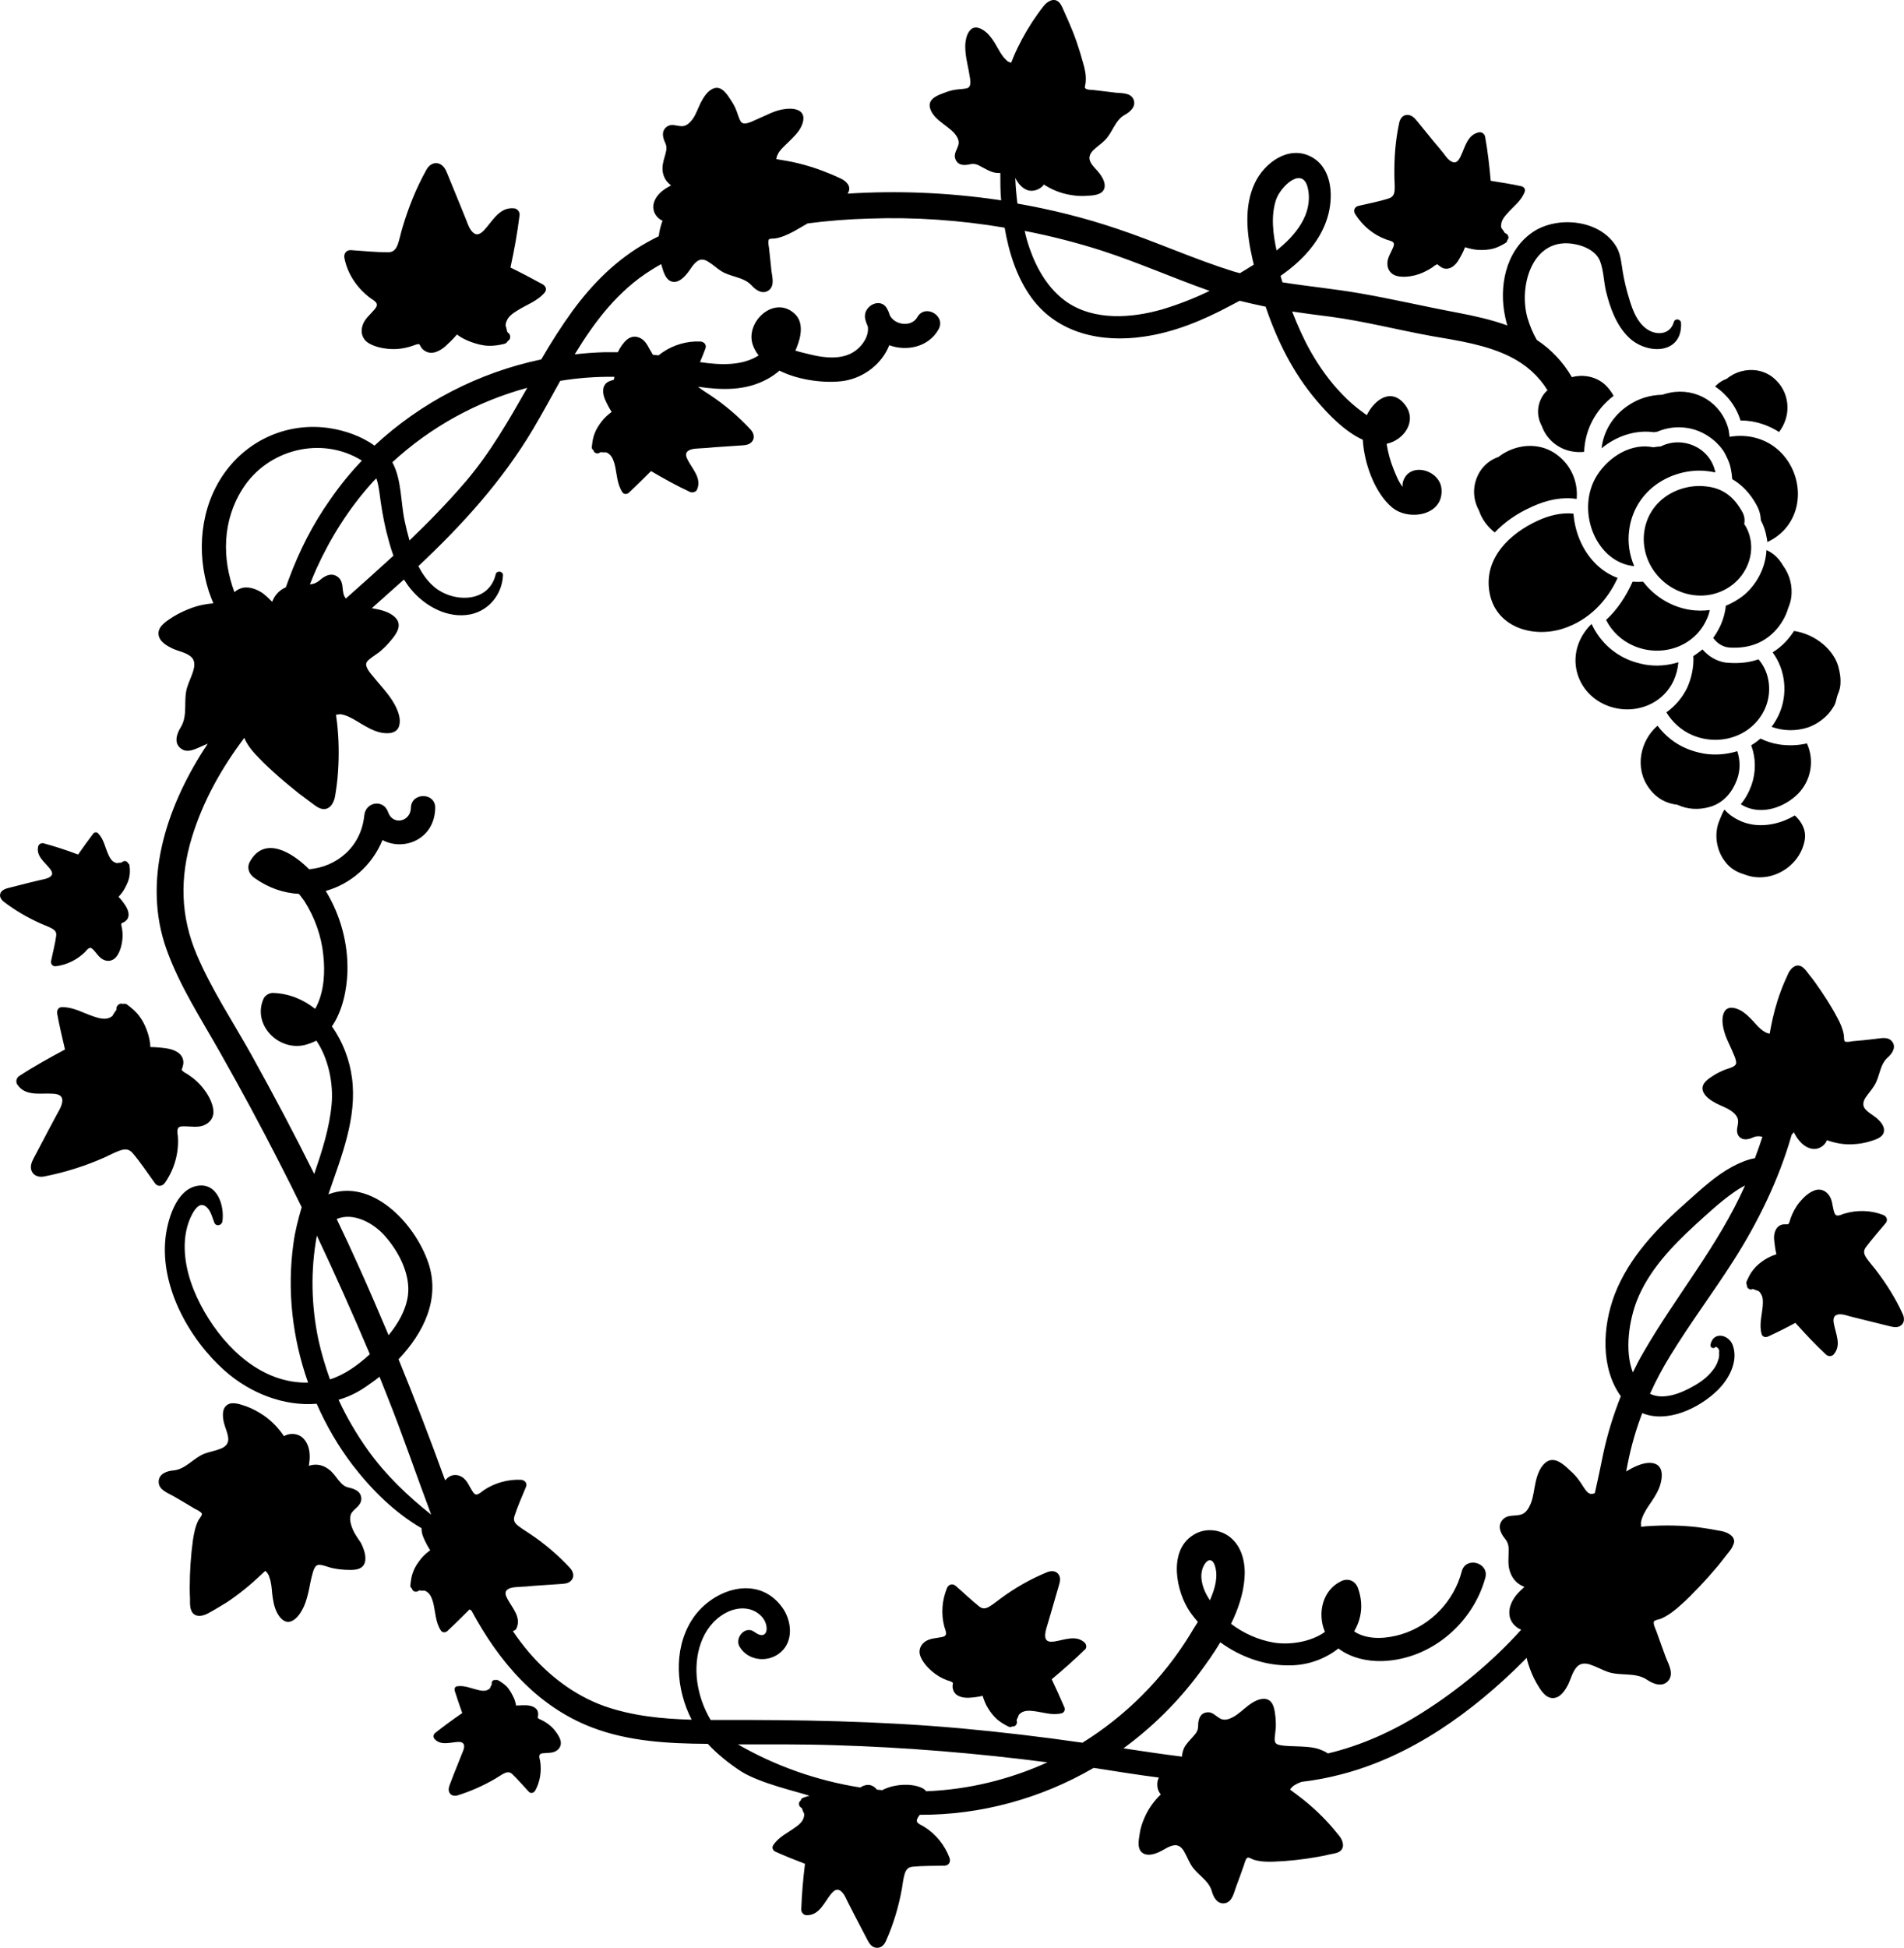<?xml version="1.0" encoding="UTF-8"?>
<!DOCTYPE svg PUBLIC "-//W3C//DTD SVG 1.0//EN" "http://www.w3.org/TR/2001/REC-SVG-20010904/DTD/svg10.dtd">
<!-- Creator: CorelDRAW -->
<svg xmlns="http://www.w3.org/2000/svg" xml:space="preserve" width="1.63in" height="1.667in" version="1.0" shape-rendering="geometricPrecision" text-rendering="geometricPrecision" image-rendering="optimizeQuality" fill-rule="evenodd" clip-rule="evenodd"
viewBox="0 0 1629.91 1667"
 xmlns:xlink="http://www.w3.org/1999/xlink"
 xmlns:xodm="http://www.corel.com/coreldraw/odm/2003">
 <g id="Layer_x0020_1">
  <path fill="black" fill-rule="nonzero" d="M1474.17 1310.46c-6.87,-1.37 -13.98,-2.52 -20.85,-3.44 -13.98,-1.61 -27.96,-1.83 -41.94,-0.92 -1.61,0 -3.44,0.23 -5.04,0.46 -0.23,0 -1.15,0 -1.61,0 0.23,-0.92 0,-2.52 0,-3.44 0.23,-1.14 0.46,-2.52 0.92,-3.67 1.83,-5.27 5.04,-9.85 8.25,-14.44 3.21,-4.81 6.41,-10.08 7.79,-15.81 1.61,-6.19 1.83,-14.67 -5.73,-16.73 -5.5,-1.6 -12.6,0.92 -17.65,3.44 -2.06,0.92 -4.13,2.3 -6.19,3.44 0.46,-2.29 0.92,-4.59 1.38,-7.11 2.98,-14.89 7.1,-29.1 12.37,-42.85 21.08,8.71 48.13,-3.67 64.4,-19.48 9.62,-9.39 17.87,-24.29 13.29,-38.04 -2.98,-9.62 -16.73,-13.06 -19.25,-1.15 -0.69,2.75 2.98,4.13 4.58,1.83 2.29,1.15 3.21,2.75 2.75,5.04 0.23,2.29 0,4.58 -0.92,6.87 -0.92,3.21 -2.75,6.19 -4.81,8.7 -4.35,5.5 -9.85,9.63 -16.04,13.06 -10.31,5.96 -25.67,12.37 -37.35,6.65 5.04,-11.23 10.77,-22 17.42,-32.77 16.96,-27.73 36.44,-53.62 53.85,-80.89 20.85,-32.54 39.19,-69.9 49.96,-107.94 0.46,-0.46 0.69,-0.69 0.92,-1.15 0.23,-0.46 0.69,-0.69 0.92,-1.15 1.38,2.52 2.75,5.04 4.58,7.1 2.75,3.44 6.65,6.42 11.23,7.11 5.27,0.92 10.77,-2.52 12.6,-7.33 7.11,2.52 14.67,3.9 22.23,3.44 4.81,-0.23 9.39,-0.92 13.98,-2.29 4.36,-1.37 11,-2.98 12.38,-7.79 1.37,-5.04 -2.75,-9.39 -6.19,-12.37 -3.21,-2.75 -7.56,-4.81 -10.08,-8.25 -2.06,-2.98 -1.15,-6.19 0.69,-9.17 2.29,-3.44 5.27,-6.65 7.33,-10.08 5.04,-7.56 4.59,-18.11 11.69,-24.29 3.9,-3.44 7.56,-8.94 3.67,-13.75 -3.67,-4.58 -10.31,-2.52 -15.12,-2.06 -6.19,0.69 -12.15,1.38 -18.33,1.83 -1.83,0.23 -5.27,1.15 -6.88,0.23 -0.46,-0.23 -0.46,-0.23 -0.46,-0.92 -0.46,-1.38 -0.23,-3.21 -0.46,-4.58 -0.91,-5.27 -2.98,-10.08 -5.5,-14.67 -2.75,-5.27 -5.73,-10.31 -8.93,-15.35 -3.21,-5.04 -6.65,-10.08 -10.09,-14.9 -1.6,-2.29 -3.44,-4.58 -5.27,-6.87 -1.61,-2.06 -3.44,-4.81 -5.73,-6.42 -5.04,-3.44 -9.63,0.69 -11.92,5.27 -2.29,5.04 -4.59,10.08 -6.42,15.13 -3.9,10.31 -6.65,20.85 -8.71,31.63 -0.23,1.37 -0.46,2.52 -0.69,3.89 0,0.23 -0.23,0.92 -0.23,1.15 -0.69,-0.23 -2.06,-0.46 -2.52,-0.69 -0.92,-0.46 -1.83,-0.92 -2.52,-1.38 -3.67,-2.29 -6.42,-5.72 -9.4,-8.94 -3.21,-3.44 -6.42,-6.65 -10.54,-8.94 -4.35,-2.29 -10.77,-4.13 -13.75,1.15 -2.29,3.89 -1.83,9.85 -0.92,13.98 0.92,4.36 2.52,8.48 4.35,12.38 1.83,3.89 3.67,8.02 5.27,11.92 0.69,1.6 1.15,3.44 1.37,5.04 0,2.29 -1.6,3.2 -3.44,4.12 -2.52,1.15 -5.04,1.61 -7.56,2.75 -2.75,1.15 -5.5,2.52 -8.02,4.13 -4.35,2.75 -11.23,6.87 -9.62,13.06 1.37,5.04 7.1,8.7 11.46,11 4.35,2.29 8.94,3.67 13.06,6.65 2.75,1.83 5.5,4.81 5.73,8.25 0.23,4.58 -2.52,8.7 0.46,13.06 3.44,4.35 8.48,2.98 12.6,1.15 2.52,-1.15 5.04,-1.15 7.79,-0.46 -2.06,6.19 -4.12,12.37 -6.42,18.33 -6.87,1.15 -13.98,4.35 -19.48,7.33 -14.44,7.79 -26.58,19.25 -38.73,30.02 -25.21,22.23 -49.5,47.21 -61.87,79.29 -10.31,27.04 -12.37,62.56 5.27,87.09 -6.42,16.04 -11.46,32.31 -15.13,49.5 -2.3,11.23 -4.59,22.46 -7.11,33.46 -0.46,0.23 -1.15,0.46 -1.61,0.46 -2.98,0.69 -4.35,-0.92 -6.19,-2.98 -2.06,-2.75 -3.67,-5.73 -5.73,-8.48 -2.29,-3.21 -4.81,-5.96 -7.8,-8.48 -4.81,-4.58 -12.14,-11.69 -19.25,-7.8 -5.96,3.44 -8.7,11.46 -10.08,17.65 -1.37,5.96 -1.83,12.37 -4.13,18.33 -1.61,3.89 -4.13,8.48 -8.48,9.62 -5.5,1.61 -11.69,-0.46 -16.04,4.81 -4.35,5.5 -1.15,11.46 2.52,16.04 2.75,3.21 3.21,6.88 2.98,11.23 0,5.04 -0.69,10.08 0.69,15.13 1.61,6.19 5.27,11.23 11.23,13.98 0.46,0.23 1.15,0.46 1.6,0.69 -2.75,2.52 -5.27,4.81 -7.56,7.79 -3.44,4.59 -5.96,10.31 -5.27,16.04 0.46,5.73 4.81,10.77 10.08,12.83 -24.75,27.5 -54.08,51.57 -84.11,70.59 -25.21,16.04 -52.48,28.42 -81.35,35.29 -2.98,-2.06 -6.65,-3.44 -9.85,-4.35 -4.58,-1.15 -9.39,-1.37 -13.98,-1.61 -4.58,-0.23 -9.39,-0.23 -13.98,-0.69 -1.83,-0.23 -3.9,-0.46 -5.5,-1.15 -2.29,-1.15 -2.29,-2.98 -2.29,-5.27 0.23,-2.75 0.69,-5.5 0.92,-8.48 0.23,-3.21 0,-6.42 -0.23,-9.63 -0.69,-5.5 -1.37,-13.98 -8.02,-15.35 -5.5,-1.15 -11.69,2.75 -15.81,5.96 -4.13,3.21 -7.79,6.87 -12.37,9.4 -2.98,1.61 -7.11,3.21 -10.54,1.61 -4.35,-2.06 -7.11,-6.65 -12.61,-5.5 -5.73,1.15 -6.87,6.65 -6.87,11.69 0,3.67 -1.61,5.96 -4.12,8.7 -2.75,3.21 -5.96,6.19 -7.8,9.85 -1.15,2.52 -1.83,5.04 -1.83,7.56 -16.73,-2.06 -33.46,-4.58 -50.19,-7.1 24.75,-18.11 46.29,-39.42 64.63,-63.94 6.19,-8.25 12.6,-17.19 18.33,-26.81 17.65,12.83 38.96,20.4 60.73,19.71 14.44,-0.23 29.11,-5.5 40.33,-14.44 10.54,8.02 24.75,11.23 37.81,10.77 41.25,-1.38 77.23,-32.09 88,-71.27 3.44,-13.06 -16.73,-18.57 -20.17,-5.5 -6.65,25.44 -26.35,46.06 -51.56,53.85 -12.15,3.67 -27.04,5.04 -38.5,-1.15 -0.69,-0.46 -1.37,-0.92 -2.06,-1.37 6.19,-10.54 8.25,-23.15 3.21,-37.13 -2.29,-6.19 -8.48,-8.7 -14.44,-5.73 -15.81,7.56 -20.4,27.27 -13.98,42.85 0,0.23 0.23,0.23 0.23,0.46 -11.92,8.71 -30.48,11.46 -44,9.17 -13.29,-2.29 -25.89,-8.02 -36.44,-16.04 5.96,-12.15 10.31,-24.98 11.46,-37.81 1.15,-12.15 -1.15,-25.89 -10.31,-34.61 -8.94,-8.7 -23.37,-10.31 -33.69,-3.43 -21.54,13.52 -14.44,48.58 -2.52,65.77 2.06,2.98 4.36,5.73 6.65,8.48 -2.52,3.9 -4.81,7.57 -6.65,10.77 -23.37,38.04 -55.23,69.67 -92.13,92.59 -34.83,-5.04 -69.9,-9.17 -104.96,-12.37 -69.21,-6.19 -138.42,-7.33 -207.63,-7.1 -1.83,0 -3.89,0 -5.73,0 -5.96,-10.09 -9.85,-21.09 -11.46,-32.77 -2.98,-21.78 3.44,-46.98 23.6,-58.44 10.08,-5.73 22.92,-6.41 31.4,2.52 7.33,7.56 5.73,22.23 -6.19,13.29 -7.79,-5.73 -16.96,5.27 -12.6,12.6 7.33,12.61 25.21,14.21 35.75,4.36 10.77,-9.85 8.71,-27.04 0.69,-38.04 -21.54,-29.56 -61.87,-14.67 -77.91,11.92 -15.36,25.21 -12.83,58.44 0.46,84.33 -25.44,-0.69 -50.87,-3.21 -74.94,-11.69 -25.44,-9.17 -47.21,-25.89 -64.63,-46.29 -4.81,-5.73 -9.39,-11.69 -13.52,-17.88 1.38,-0.23 2.75,-1.15 3.21,-2.52 4.13,-9.39 -3.67,-17.19 -7.79,-24.98 -1.61,-2.98 -2.98,-6.41 0.69,-8.48 2.75,-1.6 6.65,-1.6 9.86,-1.83 4.12,-0.23 8.02,-0.46 12.14,-0.92 8.02,-0.46 15.81,-1.15 23.83,-1.61 3.21,-0.23 6.42,-0.69 8.48,-3.44 2.52,-3.21 1.15,-7.33 -1.37,-10.08 -10.09,-11 -22,-21.09 -34.38,-29.33 -3.44,-2.29 -6.87,-4.35 -10.08,-6.87 -2.98,-2.29 -4.35,-4.58 -3.21,-8.25 2.75,-8.48 6.42,-16.73 9.85,-24.98 1.37,-3.21 -0.92,-5.96 -4.35,-6.19 -11.23,-0.46 -22.69,2.75 -32.08,9.17 -1.61,1.15 -3.67,3.21 -5.73,3.44 -1.83,0.23 -2.98,-1.83 -3.89,-3.21 -2.52,-3.89 -3.9,-8.02 -7.56,-11 -4.13,-3.21 -9.4,-3.44 -13.52,0 -0.69,0.69 -1.38,1.38 -2.06,2.06 -12.61,-34.83 -25.9,-69.44 -39.87,-103.59 21.54,-22.69 35.98,-51.79 25.44,-82.73 -11.92,-34.6 -48.81,-72.42 -85.48,-58.44 11,-32.31 24.75,-65.31 20.17,-99.69 -2.06,-15.58 -8.02,-31.17 -17.19,-44 9.17,-13.29 12.83,-31.63 13.29,-46.75 0.69,-24.29 -5.96,-48.58 -18.56,-69.21 21.31,-5.96 39.64,-21.77 48.58,-43.54 18.33,9.85 44.69,-0.69 45.15,-27.5 0.23,-13.52 -20.63,-13.52 -20.85,0 -0.23,11.69 -15.35,15.36 -19.48,3.67 -3.9,-11.46 -19.25,-8.94 -20.4,2.75 -2.75,27.27 -23.83,44 -47.21,46.07 -14.21,-14.21 -38.04,-29.11 -50.65,-6.65 -2.98,5.27 -0.92,10.77 3.67,13.98 12.15,8.71 25.21,13.06 38.27,13.75 2.52,3.21 4.35,5.73 4.81,6.42 8.71,13.75 14.44,29.79 16.04,46.06 1.61,14.67 0.69,31.17 -6.19,44.46 -0.23,0.46 -0.46,0.91 -0.92,1.37 -9.85,-7.79 -22,-13.06 -35.75,-13.52 -2.98,-0.23 -6.87,1.83 -8.25,4.81 -9.85,21.77 11.92,44.69 34.61,39.87 3.9,-0.92 7.33,-2.29 10.54,-3.89 10.54,15.58 14.67,37.13 13.06,54.54 -1.83,20.39 -8.25,40.1 -14.89,59.58 -16.96,-34.15 -34.83,-67.83 -53.4,-101.29 -15.81,-28.42 -34.15,-55.92 -46.98,-85.94 -14.21,-33.23 -14.89,-66.23 -4.35,-100.83 9.63,-31.39 25.44,-59.35 44.92,-85.25 0.23,0.46 0.23,0.92 0.46,1.38 2.98,6.19 7.33,11.23 12.15,16.04 5.27,5.5 11,10.77 16.73,15.81 5.73,5.04 11.69,9.85 17.65,14.67 2.98,2.29 5.96,4.35 8.94,6.65 2.75,2.06 5.96,4.81 9.17,5.96 7.56,2.52 11.69,-4.58 12.61,-10.77 1.15,-6.87 2.06,-13.98 2.52,-21.08 0.92,-13.98 0.69,-27.96 -0.92,-41.94 -0.23,-1.61 -0.46,-3.44 -0.69,-5.04 0,-0.23 0,-1.15 0,-1.6 0.92,0.23 2.52,-0.23 3.21,-0.23 1.38,0 2.52,0.46 3.67,0.69 5.27,1.6 10.08,4.81 14.67,7.56 5.04,2.98 10.31,5.96 16.04,7.33 6.19,1.38 14.9,1.38 16.5,-6.41 1.37,-5.73 -1.38,-12.6 -4.13,-17.65 -2.75,-5.04 -6.19,-9.4 -9.85,-13.75 -3.67,-4.35 -7.33,-8.48 -10.77,-12.83 -1.37,-1.83 -2.75,-3.67 -3.44,-5.96 -0.91,-2.75 0.69,-4.58 2.75,-6.19 2.52,-2.06 5.5,-3.9 8.25,-5.96 2.98,-2.52 5.73,-5.04 8.25,-8.02 4.36,-5.04 11.23,-12.61 7.11,-19.48 -3.67,-5.73 -11.92,-8.25 -18.11,-9.39 -1.15,-0.23 -2.52,-0.46 -3.67,-0.69 9.17,-8.25 18.33,-16.27 27.5,-24.52 1.83,2.75 3.67,5.5 5.96,8.25 12.15,14.67 31.63,25.44 51.11,21.54 16.04,-3.44 27.04,-17.42 27.73,-33.46 0.23,-3.44 -5.27,-4.35 -6.19,-0.92 -5.96,25.67 -38.27,24.52 -54.09,9.63 -5.04,-4.59 -8.94,-10.31 -12.14,-16.5 37.35,-35.06 71.73,-72.87 98.08,-117.11 8.02,-13.52 15.58,-27.5 23.37,-41.48 15.36,-2.52 30.71,-3.67 46.3,-3.44 0,0.92 -0.23,1.83 -0.46,2.52 0,0 0,0 0,0 -0.46,0.23 -1.15,0.23 -1.6,0.46 -1.38,0.46 -2.75,0.92 -4.13,1.83 -4.81,3.67 -3.67,10.31 -1.61,14.9 1.61,3.67 3.44,7.11 5.5,10.31 -2.98,2.29 -5.96,4.81 -8.25,7.8 -2.52,3.21 -4.81,6.65 -6.19,10.31 -1.61,3.9 -2.06,7.56 -2.52,11.69 -0.23,1.37 0.23,2.29 1.38,2.98 0.23,2.29 3.21,3.44 5.04,2.29 0.46,-0.23 0.92,-0.46 1.15,-0.69 1.15,0.23 2.06,0.23 3.21,0.23 0.46,0 0.92,0 1.37,0 0.92,0.23 1.61,0.69 2.52,1.37 2.98,2.3 4.13,6.19 5.04,9.63 1.83,8.02 1.83,16.04 6.42,23.15 1.37,2.06 4.13,1.83 5.73,0.23 6.42,-5.96 12.6,-12.15 18.79,-18.33 11,6.42 22,12.6 33.46,17.87 2.06,0.92 5.04,0 5.96,-2.06 4.13,-9.39 -3.67,-17.19 -7.79,-24.98 -1.61,-2.98 -2.98,-6.41 0.69,-8.48 2.75,-1.6 6.65,-1.6 9.85,-1.83 4.13,-0.23 8.02,-0.46 12.15,-0.92 8.02,-0.46 15.81,-1.15 23.83,-1.61 3.21,-0.23 6.42,-0.69 8.48,-3.44 2.52,-3.21 1.15,-7.33 -1.37,-10.08 -10.08,-11 -22,-21.08 -34.38,-29.33 -3.44,-2.3 -6.87,-4.36 -10.08,-6.88 -0.23,-0.23 -0.46,-0.46 -0.69,-0.46 20.62,2.98 41.25,3.67 60.04,-6.88 3.44,-1.83 6.87,-4.35 9.85,-6.87 17.42,8.71 40.56,11 55.46,8.71 17.65,-2.98 32.54,-15.13 38.5,-30.48 14.9,5.5 33.69,1.61 42.17,-13.52 6.65,-11.69 -11.46,-22.23 -18.11,-10.54 -5.04,8.94 -19.48,6.87 -23.61,-1.6 -0.46,-1.61 -1.14,-3.44 -2.06,-5.04 -5.27,-11.23 -21.31,-2.98 -19.02,8.02 0.46,2.29 1.37,4.59 2.29,6.65 1.15,8.02 -4.35,16.27 -10.77,20.85 -10.77,7.8 -25.9,6.19 -38.04,3.21 -3.44,-0.92 -8.25,-1.83 -13.29,-3.44 0.46,-0.92 0.92,-1.61 1.15,-2.52 3.9,-9.4 6.42,-22.23 -2.29,-29.56 -17.65,-15.35 -42.4,8.25 -35.06,27.73 1.15,2.98 2.75,5.96 4.81,8.48 -14.21,9.17 -33.23,8.25 -50.19,5.73 1.61,-3.89 3.21,-7.56 4.58,-11.46 1.38,-3.21 -0.92,-5.96 -4.35,-6.19 -11.23,-0.46 -22.69,2.75 -32.08,9.17 -1.15,0.69 -2.52,2.06 -3.9,2.75 -1.37,-0.23 -2.75,-0.46 -4.35,-0.46 -0.69,-0.69 -1.15,-1.38 -1.37,-2.06 -2.52,-3.9 -3.9,-8.02 -7.57,-11 -4.12,-3.21 -9.39,-3.44 -13.52,0 -3.21,2.75 -5.96,6.87 -7.79,10.77 -3.89,0 -7.56,0 -11.46,0 -8.48,0.23 -17.19,0.92 -25.44,1.83 17.19,-28.19 36.9,-54.31 65.54,-72.19 2.75,-1.83 5.73,-3.44 8.48,-5.04 0.23,0.46 0.23,1.15 0.46,1.61 1.38,4.58 3.21,11.69 8.48,13.29 5.27,1.61 10.08,-2.98 13.06,-6.65 2.98,-3.44 5.04,-8.02 8.94,-10.77 3.21,-2.29 6.65,-1.37 9.63,0.69 3.9,2.29 7.1,5.5 10.77,7.79 8.25,5.27 19.25,4.81 26.12,12.37 3.67,4.13 9.63,8.02 14.9,3.9 4.81,-3.9 2.75,-11 2.06,-16.27 -0.69,-6.42 -1.38,-13.06 -2.06,-19.48 -0.23,-1.83 -1.15,-5.5 -0.23,-7.33 0.23,-0.69 0.23,-0.46 0.92,-0.69 1.6,-0.46 3.44,-0.23 4.81,-0.46 5.5,-0.92 10.77,-3.44 15.59,-5.96 4.12,-2.29 8.02,-4.58 11.91,-6.87 17.65,-2.29 35.3,-3.67 53.17,-4.13 38.73,-1.37 77.46,1.37 115.5,7.79 3.67,21.54 10.54,43.08 23.37,60.5 22.46,30.25 59.81,38.04 95.56,32.77 26.13,-3.67 50.88,-13.98 74.02,-26.35 2.75,-1.37 5.5,-2.98 8.25,-4.35 7.33,1.83 14.67,3.44 22.23,5.04 9.85,29.11 23.6,56.83 43.54,80.21 9.85,11.69 24.06,26.58 39.65,33.69 1.15,20.63 10.54,46.06 25.44,58.21 14.21,11.46 43.77,6.65 41.94,-16.04 -1.37,-16.96 -28.65,-24.06 -33.23,-5.27 -0.23,1.15 -0.23,2.29 0,3.44 -3.67,-4.35 -5.96,-10.77 -7.79,-15.13 -2.75,-6.87 -4.81,-14.21 -5.96,-21.77 14.44,-2.98 26.35,-19.02 16.04,-33 -11.69,-15.58 -26.35,-5.04 -33,8.48 -1.15,-0.69 -2.29,-1.61 -3.21,-2.29 -6.41,-4.58 -12.15,-9.63 -17.65,-15.35 -10.77,-11 -19.71,-23.61 -27.27,-36.9 -6.19,-11 -11.23,-22.46 -15.81,-34.15 10.54,1.61 21.31,2.98 32.08,4.35 29.56,3.89 58.44,11.46 87.77,16.73 22.46,3.9 46.3,7.33 66.92,17.65 13.75,6.87 24.29,16.5 31.85,28.65 -1.6,1.37 -2.98,2.98 -4.13,4.81 -5.04,8.02 -5.27,17.65 -0.69,25.9 3.89,11.23 14.2,19.94 26.58,21.77 0,0 0,0 0,0 3.21,0.46 6.41,0.69 9.62,0.23 0.69,-18.79 9.63,-35.98 25.21,-47.9 -1.83,-3.44 -4.13,-6.41 -6.88,-9.17 -4.35,-4.13 -9.85,-6.65 -15.58,-7.56 -4.35,-0.69 -8.93,-0.46 -13.29,0.69 -7.33,-12.6 -17.19,-23.37 -30.02,-31.85 -3.44,-5.96 -5.96,-12.15 -8.02,-19.02 -7.79,-27.96 4.81,-70.36 41.25,-62.8 8.25,1.61 17.65,6.19 20.85,14.21 3.21,8.02 3.21,18.11 5.27,26.35 3.44,13.98 8.71,28.65 19.25,38.96 15.35,15.13 46.07,15.13 44.92,-12.14 -0.23,-3.44 -5.04,-4.35 -6.19,-0.92 -3.21,11.46 -15.58,11.69 -23.61,5.73 -7.79,-5.73 -11.46,-15.35 -14.21,-24.29 -2.52,-8.02 -4.58,-16.27 -5.96,-24.75 -1.15,-6.87 -1.61,-14.21 -5.04,-20.4 -13.75,-24.29 -52.02,-27.73 -73.11,-12.37 -22.23,16.04 -27.96,46.07 -22.46,71.73 0.46,2.52 1.15,4.81 1.83,7.33 -13.98,-5.04 -28.65,-8.25 -43.08,-11 -28.19,-5.27 -56.37,-11.92 -84.56,-16.73 -21.54,-3.67 -43.31,-5.73 -64.85,-9.17 -0.46,-1.83 -1.15,-3.67 -1.61,-5.5 2.75,-2.06 5.5,-3.9 8.25,-6.19 15.13,-12.14 27.96,-27.73 32.77,-46.98 4.35,-17.42 2.29,-40.56 -15.81,-49.28 -19.02,-9.17 -39.19,5.96 -47.21,22.92 -9.62,20.17 -6.87,44 -2.06,65.08 0.46,1.6 0.69,3.2 1.15,4.81 -3.9,2.52 -7.8,4.81 -11.92,7.33 -1.61,-0.46 -3.44,-0.92 -5.04,-1.37 -33.92,-10.54 -66.46,-25.44 -100.15,-36.67 -27.73,-9.39 -56.37,-16.5 -85.25,-21.54 -0.92,-7.33 -1.61,-14.9 -1.83,-22.23 0,0.23 0.23,0.46 0.23,0.69 2.06,4.13 5.27,8.02 9.63,9.85 5.04,2.06 11.46,-0.23 14.67,-4.59 6.65,4.35 13.98,7.33 21.77,8.71 4.81,0.92 9.85,1.38 14.9,0.92 4.58,-0.23 11.92,-0.46 14.44,-5.04 2.52,-4.58 -0.69,-10.31 -3.44,-13.98 -2.52,-3.44 -6.65,-6.65 -8.25,-10.77 -1.37,-3.44 0.23,-6.65 2.75,-9.17 2.98,-2.98 6.88,-5.5 9.85,-8.48 6.88,-6.65 8.71,-17.41 17.42,-22 4.58,-2.52 9.85,-7.33 7.11,-13.29 -2.52,-5.5 -9.85,-5.04 -14.9,-5.5 -6.42,-0.69 -12.6,-1.61 -19.02,-2.29 -1.83,-0.23 -5.5,0 -7.11,-1.37 -0.46,-0.46 -0.46,-0.46 -0.46,-0.92 0,-1.61 0.69,-3.21 0.69,-4.81 0.46,-5.5 -0.69,-11 -2.29,-16.27 -1.61,-5.96 -3.44,-11.92 -5.5,-17.88 -2.06,-5.96 -4.35,-11.69 -6.88,-17.42 -1.15,-2.75 -2.52,-5.5 -3.67,-8.25 -1.15,-2.52 -2.29,-5.73 -4.13,-7.8 -4.35,-4.81 -10.08,-1.37 -13.29,2.52 -3.67,4.59 -6.87,9.17 -10.08,13.98 -6.19,9.63 -11.69,19.71 -16.04,30.02 -0.46,1.15 -0.91,2.52 -1.6,3.89 0,0.23 -0.46,0.69 -0.46,1.15 -0.46,-0.46 -1.83,-0.92 -2.52,-1.15 -0.92,-0.69 -1.61,-1.37 -2.29,-2.06 -3.21,-3.2 -5.27,-7.33 -7.56,-11.23 -2.29,-4.12 -5.04,-8.25 -8.48,-11.46 -3.89,-3.44 -10.08,-6.88 -14.21,-2.06 -3.21,3.44 -4.13,9.63 -4.13,13.98 0,4.58 0.69,9.17 1.61,13.75 0.92,4.59 1.83,8.94 2.52,13.52 0.23,1.83 0.46,3.67 0,5.5 -0.46,2.29 -2.29,2.98 -4.58,3.21 -2.75,0.46 -5.5,0.46 -8.25,0.92 -2.98,0.46 -6.19,1.38 -8.94,2.52 -5.04,1.83 -13.06,4.58 -12.83,11 0.23,5.5 5.04,10.54 9.17,13.75 3.9,3.21 8.25,5.96 11.69,9.63 2.29,2.52 4.58,6.19 3.89,9.62 -0.92,4.59 -4.81,8.25 -2.52,13.3 2.29,5.27 7.79,5.04 12.6,3.89 3.44,-0.69 6.19,0.23 9.17,2.06 3.67,1.83 7.1,4.13 11.23,5.04 1.83,0.46 3.44,0.46 5.27,0.46 0,7.79 0,15.58 0.69,23.38 -0.92,-0.23 -2.06,-0.23 -2.98,-0.46 -42.63,-6.19 -85.71,-8.02 -128.57,-5.27 0,0 0,0 0.23,-0.23 3.67,-5.5 -0.92,-10.31 -5.73,-12.6 -5.27,-2.52 -10.77,-4.81 -16.27,-6.87 -11,-4.13 -22.23,-7.11 -33.69,-8.94 -1.38,-0.23 -2.75,-0.46 -4.13,-0.69 -0.23,0 -0.92,-0.23 -1.37,-0.23 0.23,-0.69 0.46,-2.06 0.69,-2.75 0.46,-0.92 0.92,-1.83 1.38,-2.75 2.52,-3.89 6.19,-6.87 9.39,-10.08 3.44,-3.44 7.11,-6.87 9.4,-11.23 2.52,-4.58 4.35,-11.46 -1.38,-14.67 -4.13,-2.29 -10.31,-1.83 -14.9,-0.92 -4.58,0.92 -8.94,2.75 -13.29,4.81 -4.35,1.83 -8.48,3.9 -12.83,5.73 -1.83,0.69 -3.67,1.38 -5.5,1.38 -2.52,0 -3.44,-1.61 -4.35,-3.67 -1.15,-2.52 -1.83,-5.27 -2.98,-8.02 -1.15,-2.98 -2.75,-5.73 -4.58,-8.48 -2.98,-4.58 -7.56,-11.92 -13.98,-10.08 -5.5,1.6 -9.17,7.56 -11.69,12.37 -2.29,4.58 -3.89,9.63 -6.87,13.98 -2.06,2.75 -5.04,5.96 -8.71,6.19 -4.81,0.23 -9.39,-2.75 -13.75,0.69 -4.59,3.67 -3.21,8.94 -1.15,13.52 1.61,3.21 1.15,6.19 0.23,9.63 -1.15,4.13 -2.52,8.02 -2.52,12.37 0,5.27 2.06,10.08 6.19,13.52 0.46,0.23 0.69,0.69 1.15,0.92 -2.52,1.37 -5.27,2.98 -7.56,4.81 -3.67,2.98 -6.87,7.11 -7.56,11.92 -0.92,5.73 2.75,11.46 7.79,13.52 -1.6,4.36 -2.75,8.94 -3.21,13.29 -3.2,1.61 -6.41,3.21 -9.62,5.04 -26.13,14.44 -46.98,35.3 -64.4,59.13 -9.62,13.29 -18.33,27.04 -26.58,41.25 -53.4,11.23 -102.9,36.67 -142.77,73.79 -11,-8.02 -24.98,-12.83 -38.04,-14.89 -35.3,-5.5 -69.9,9.39 -90.52,38.5 -20.63,29.11 -24.06,67.61 -13.29,101.06 1.15,3.44 2.52,6.87 3.9,10.31 -5.96,0.46 -12.15,1.6 -17.87,3.67 -5.73,2.06 -11.23,4.58 -16.5,7.79 -4.81,3.21 -12.6,7.56 -12.6,14.21 0,6.65 6.87,10.54 12.15,13.06 5.04,2.29 11,3.21 15.35,6.65 3.67,2.98 3.67,7.33 2.52,11.46 -1.37,5.27 -3.9,9.85 -5.5,15.13 -3.44,11.23 0.92,23.83 -5.5,34.15 -3.44,5.5 -6.19,13.75 0.46,18.33 5.96,4.35 13.75,-0.69 19.48,-2.98 1.15,-0.46 2.06,-0.92 3.21,-1.37 -1.15,1.83 -2.3,3.67 -3.44,5.27 -32.08,50.19 -52.71,112.3 -31.85,170.73 11.23,31.4 29.56,59.35 45.83,88.23 17.65,31.17 34.61,62.56 50.87,94.42 6.42,12.6 12.83,25.21 19.02,38.04 -2.98,10.31 -5.73,20.63 -7.11,31.4 -5.5,39.65 -0.92,80.67 12.61,118.71 -38.96,0.92 -70.13,-28.42 -88.69,-60.5 -9.39,-16.27 -16.5,-35.06 -16.96,-54.08 -0.23,-10.08 1.61,-20.63 6.42,-29.56 3.21,-5.96 7.79,-11.46 13.52,-4.81 2.52,2.98 3.9,8.02 5.27,11.69 1.37,4.13 6.65,2.98 7.11,-0.92 1.83,-13.52 -4.59,-33.91 -22.46,-30.02 -17.65,3.9 -24.75,29.79 -26.35,44.92 -4.35,41.71 20.4,86.17 50.88,113.21 21.77,19.25 50.65,30.48 78.6,28.19 8.25,18.8 18.56,36.44 30.94,52.71 16.5,21.31 35.75,40.33 58.9,53.85 -0.23,2.75 0.69,5.96 1.83,8.48 1.6,3.67 3.44,7.1 5.5,10.31 -2.98,2.29 -5.96,4.81 -8.25,7.79 -2.52,3.21 -4.81,6.65 -6.19,10.31 -1.6,3.89 -2.06,7.56 -2.52,11.69 -0.23,1.38 0.23,2.3 1.38,2.98 0.23,2.29 3.21,3.44 5.04,2.29 0.46,-0.23 0.92,-0.46 1.15,-0.69 1.15,0.23 2.06,0.23 3.21,0.23 0.46,0 0.92,0 1.37,0 0.92,0.23 1.61,0.69 2.52,1.37 2.98,2.29 4.13,6.19 5.04,9.63 1.83,8.02 1.83,16.04 6.42,23.15 1.37,2.06 4.13,1.83 5.73,0.23 6.42,-5.96 12.61,-12.15 18.79,-18.33 0.46,0.23 1.15,0.69 1.61,0.92 23.37,43.54 55.92,82.04 103.36,100.15 31.17,11.92 65.08,13.75 98.08,13.98 0.23,0 0.69,0 0.92,0 8.25,8.94 18.11,16.73 28.19,23.38 16.5,10.54 49.04,17.65 58.9,21.08 -1.83,0.46 -3.44,0.92 -5.27,1.61 -1.38,0.46 -2.06,1.37 -2.29,2.52 -2.06,1.15 -1.83,4.58 0,5.73 0.46,0.23 0.69,0.69 1.15,0.92 0.23,1.15 0.69,2.06 1.15,3.21 0.23,0.46 0.46,0.92 0.69,1.37 0,0.92 0,1.83 -0.23,2.75 -0.91,3.89 -4.12,6.65 -7.1,8.7 -6.87,5.04 -14.44,8.25 -19.25,15.58 -1.38,2.3 0,4.59 2.06,5.5 8.25,3.67 16.73,7.11 25.2,10.31 -1.6,13.06 -2.75,26.12 -3.2,39.19 0,2.52 2.06,4.81 4.58,4.81 10.77,0.23 14.9,-10.54 20.63,-17.87 2.29,-2.75 5.04,-5.5 8.48,-2.98 2.75,2.06 4.35,5.73 5.73,8.71 1.83,3.67 3.89,7.56 5.73,11.23 3.89,7.33 7.56,14.67 11.46,22 1.6,2.98 3.44,5.96 6.87,6.65 4.13,0.91 7.33,-1.83 8.94,-5.5 6.42,-14.21 11,-29.56 13.75,-44.92 0.69,-4.13 1.15,-8.48 2.29,-12.37 1.15,-3.67 2.75,-5.96 6.65,-6.42 9.17,-0.92 18.56,-0.69 27.73,-0.92 3.67,-0.23 5.27,-3.44 4.13,-6.65 -4.13,-11 -11.92,-20.63 -22,-26.81 -1.83,-1.15 -4.59,-2.06 -5.73,-3.89 -0.92,-1.61 0.46,-3.67 1.38,-5.04 0.23,-0.46 0.69,-0.92 0.92,-1.15 52.25,0.23 103.81,-13.98 148.73,-40.11 0.69,0 1.15,0.23 1.83,0.23 17.88,2.75 35.98,5.73 54.08,8.02 -2.52,4.58 -1.6,10.77 1.61,14.44 -5.73,5.5 -10.54,12.15 -13.75,19.48 -2.06,4.58 -3.67,9.39 -4.36,14.44 -0.69,4.81 -2.29,11.92 1.83,15.58 4.13,3.67 10.31,1.83 14.9,-0.23 4.12,-1.83 8.02,-5.04 12.6,-5.73 3.89,-0.69 6.65,1.83 8.48,4.81 2.29,3.9 3.89,8.02 6.19,11.92 5.04,8.48 15.13,12.83 17.87,22.69 1.37,5.27 5.04,11.46 11.46,10.08 5.96,-1.37 7.33,-8.7 9.17,-13.75 2.29,-6.19 4.58,-12.37 6.65,-18.33 0.69,-1.83 1.37,-5.5 2.98,-6.65 0.46,-0.46 0.46,-0.23 1.15,-0.23 1.6,0.23 2.98,1.37 4.58,1.83 5.27,1.61 11.23,1.83 16.73,1.61 6.42,-0.23 12.61,-0.69 19.02,-1.38 6.42,-0.69 12.61,-1.6 19.02,-2.75 2.98,-0.46 5.96,-1.15 8.94,-1.83 2.75,-0.69 6.19,-0.92 8.94,-2.29 5.73,-3.21 3.67,-9.63 0.46,-13.75 -3.67,-4.59 -7.56,-9.17 -11.46,-13.29 -8.02,-8.48 -16.96,-16.27 -26.36,-23.15 -1.15,-0.92 -2.29,-1.61 -3.44,-2.52 -0.23,-0.23 -0.69,-0.69 -0.91,-0.92 0.46,-0.46 1.37,-1.61 1.83,-2.06 0.69,-0.69 1.6,-1.38 2.52,-1.83 1.83,-1.15 3.67,-1.83 5.5,-2.52 11.46,-1.37 22.69,-3.44 33.92,-6.41 60.27,-15.59 112.75,-53.63 156.3,-97.17 0.91,-0.92 1.6,-1.83 2.52,-2.52 0.23,1.61 0.69,2.98 1.15,4.59 1.83,5.96 4.13,11.46 7.1,16.73 2.98,5.04 7.11,12.83 13.75,13.06 6.65,0.23 10.77,-6.42 13.52,-11.69 2.29,-4.81 3.67,-10.77 7.33,-14.9 3.21,-3.44 7.33,-3.44 11.46,-2.06 5.04,1.61 9.85,4.36 14.89,6.19 11,3.9 23.83,0 33.92,6.87 5.27,3.67 13.52,6.65 18.33,0.46 4.58,-5.96 0,-13.75 -2.29,-19.48 -2.75,-7.33 -5.27,-14.67 -8.02,-22.23 -0.69,-2.06 -2.98,-6.19 -2.29,-8.48 0.23,-0.69 0.23,-0.69 0.92,-0.92 1.6,-0.92 3.89,-1.15 5.5,-1.83 6.19,-2.75 11.69,-7.1 16.5,-11.46 5.73,-5.04 11,-10.54 16.27,-16.04 5.27,-5.5 10.31,-11.23 15.36,-17.19 2.29,-2.75 4.58,-5.73 6.87,-8.7 2.06,-2.75 5.04,-5.73 6.19,-8.94 3.88,-6.65 -3,-11.01 -9.19,-12.38zm15.81 -950.59c2.98,0 6.19,0.23 9.17,0.69 8.48,1.38 16.73,4.59 23.84,9.17 3.2,-4.13 5.5,-9.17 6.64,-14.67 2.06,-11.46 -1.6,-22.69 -10.08,-30.48 -4.35,-4.12 -9.85,-6.65 -15.58,-7.56 -8.94,-1.37 -18.56,1.15 -25.67,7.11 -3.89,1.37 -7.33,3.67 -10.08,6.65 10.31,6.87 18.11,17.19 21.77,29.11zm-178.98 74.02c13.75,-6.42 26.81,-8.71 38.73,-6.87 1.15,-13.29 -3.67,-26.13 -13.52,-35.06 -5.73,-5.27 -12.6,-8.71 -20.17,-9.85 -11.46,-1.83 -23.83,1.6 -33.23,8.94 -6.65,2.29 -12.15,6.65 -15.81,12.37 -6.41,10.31 -6.87,22.69 -0.92,33.46 2.52,7.56 7.33,13.98 13.52,18.8 8.02,-8.48 18.56,-16.04 31.39,-21.77zm150.11 96.02c1.15,-2.52 2.06,-5.04 2.52,-7.79 -5.5,0.69 -11.46,0.69 -17.19,-0.23 0,0 0,0 0,0 -15.13,-2.52 -28.88,-10.55 -38.73,-22.69 -0.46,-0.46 -0.69,-0.92 -1.15,-1.38 -2.98,0.23 -5.96,0.23 -8.94,0 -5.73,12.83 -13.29,24.07 -22.69,32.77 4.81,9.63 13.06,17.65 23.83,22.23 23.61,10.08 51.79,0.92 62.33,-22.92zm-31.4 -193.88c-2.29,0.46 -4.58,1.15 -6.87,1.83 -10.08,0.23 -19.94,2.98 -29.33,9.39 -12.61,8.48 -20.85,21.78 -22.46,36.44 12.37,-10.31 28.19,-15.59 43.08,-13.98 0.46,0 0.92,0 1.38,0.23 1.15,-0.23 2.06,-0.23 3.21,-0.46 8.02,-3.44 16.73,-4.59 25.67,-3.21 9.17,1.37 17.42,5.73 24.06,11.69 0.46,0.23 0.69,0.69 1.15,1.15 0.46,0.46 0.69,0.69 1.15,1.15 0.23,0.23 0.23,0.46 0.46,0.46 0.92,0.92 1.61,1.83 2.52,2.98 0.23,0.23 0.46,0.46 0.69,0.92 0.46,0.46 0.69,1.15 1.15,1.6 0.23,0.23 0.46,0.69 0.46,0.92 0.46,0.46 0.69,1.15 0.92,1.61 0.23,0.23 0.23,0.46 0.46,0.92 0.23,0.69 0.69,1.15 0.92,1.83 1.38,2.75 2.52,5.73 3.21,8.94 0.69,3.21 1.15,6.41 1.37,9.62 8.25,4.81 15.36,12.15 20.85,22.23 2.3,4.13 3.44,8.48 3.67,13.06 2.52,4.58 4.13,9.62 5.04,15.13 0.23,1.15 0.46,2.29 0.46,3.44 2.98,-1.38 5.73,-2.98 8.48,-5.04 25.67,-19.25 22.23,-58.21 -2.52,-76.54 -11.23,-8.25 -25.21,-10.77 -38.27,-8.48 -0.23,-2.06 -0.46,-4.13 -0.92,-6.42 -5.96,-22.69 -27.51,-35.75 -49.97,-31.4zm101.07 184.48c1.15,-2.75 2.06,-5.5 2.52,-8.48 1.6,-10.08 -1.15,-20.17 -6.88,-27.96 -3.67,-6.42 -8.48,-10.77 -14.21,-13.29 -0.69,14.89 -8.25,29.79 -20.39,39.42 -4.59,3.44 -9.4,6.19 -14.44,8.25 -0.46,5.73 -2.06,11.23 -4.36,16.5 -1.83,3.89 -3.89,7.56 -6.42,11 3.44,4.59 8.02,7.8 13.98,8.25 14.9,0.92 28.19,-2.98 38.73,-13.98 5.04,-5.28 9.4,-12.38 11.46,-19.71zm-109.09 -138.42c-2.06,0 -4.35,0.46 -6.42,0.69 -0.92,-0.23 -2.06,-0.23 -2.98,-0.46 -19.02,-2.29 -37.81,11 -46.75,27.27 -16.04,29.79 1.61,71.96 33.46,74.94 -4.13,-9.62 -5.73,-20.17 -4.36,-30.48 1.83,-15.35 9.63,-29.1 22,-38.5 12.37,-9.39 29.1,-14.21 44.69,-12.37 1.15,0.23 2.29,0.23 3.44,0.46 1.15,0.23 2.52,0.46 3.67,0.69 0,-0.46 -0.23,-0.91 -0.23,-1.15 -5.04,-20.85 -28.42,-30.25 -46.52,-21.08zm107.02 167.06c-3.44,3.67 -7.11,6.65 -11.23,9.17 11,14.89 13.29,35.52 5.5,52.94 -1.83,3.9 -3.9,7.56 -6.42,10.77 9.85,3.67 21.08,3.89 31.39,0.46 5.73,-2.06 10.77,-5.27 15.13,-9.39 2.98,-2.75 5.04,-5.73 7.11,-9.17 1.83,-3.2 2.06,-8.02 3.67,-11 0.23,-0.92 0.69,-2.06 1.15,-3.67 0.23,-0.92 0.23,-1.83 0.46,-2.75 0.46,-5.96 -0.23,-10.54 -1.83,-16.27 -2.06,-7.33 -7.1,-13.98 -13.06,-19.02 -7.1,-5.96 -15.81,-9.85 -24.75,-11.23 -2.07,3.21 -4.59,6.42 -7.11,9.17zm-102.21 60.5c5.04,8.25 12.6,15.35 22.23,19.48 23.61,10.08 51.79,0.92 62.33,-22.91 5.73,-13.06 4.35,-29.11 -4.35,-40.33 -0.46,-0.69 -0.92,-1.15 -1.38,-1.61 -7.79,2.75 -16.5,3.67 -25.67,2.98 -0.92,0 -1.83,-0.23 -2.75,-0.23 0,0 0,0 0,0 -8.25,-1.38 -14.67,-5.73 -19.48,-11.23 -2.52,2.06 -5.04,3.9 -7.8,5.73 0.46,8.94 -1.37,18.33 -5.27,27.04 -4.13,8.48 -10.31,15.81 -17.87,21.09zm-53.17 -6.88c21.77,10.09 48.81,2.29 59.35,-20.17 2.29,-5.04 3.67,-10.31 4.13,-15.81 -8.94,2.75 -18.56,3.67 -28.19,2.06 0,0 0,0 0,0 -5.04,-0.92 -10.08,-2.29 -14.9,-4.35 -13.98,-5.96 -24.98,-16.96 -31.17,-30.48 -2.52,2.3 -4.58,4.81 -6.42,7.57 -14.89,22 -6.42,50.19 17.19,61.19zm173.48 33.46c-7.56,1.83 -15.81,2.06 -23.6,0.92 0,0 0,0 0,0 -5.73,-0.92 -11,-2.52 -16.04,-5.04 -2.52,2.06 -5.27,4.13 -8.02,5.73 4.13,11.23 4.13,22.92 0.23,34.15 -2.29,6.19 -5.27,11.69 -9.17,16.27 1.15,0.69 2.29,1.37 3.67,2.06 15.36,7.1 33.92,0.46 45.38,-11 11.23,-11.46 14.2,-28.65 7.56,-43.08zm-110.92 52.48c8.71,4.13 18.56,4.58 27.96,1.83 11.69,-3.44 19.02,-12.37 23.15,-23.37 2.98,-8.25 2.75,-16.73 0.23,-24.29 -8.94,2.75 -18.79,3.67 -28.65,2.06 0,0 0,0 0,0 -5.04,-0.92 -10.08,-2.29 -14.89,-4.36 -9.85,-4.12 -18.33,-11 -24.75,-19.48 -14.9,12.83 -19.94,36.44 -7.1,53.62 6.42,8.71 14.9,13.07 24.06,13.98zm55.69 -250.48c-7.11,-12.83 -16.5,-20.63 -31.63,-22 -12.37,-1.38 -25.67,2.29 -35.52,9.85 -20.63,15.81 -22.69,45.15 -6.65,65.08 16.04,19.94 45.15,25.21 65.77,8.94 11.23,-8.94 17.42,-23.6 15.12,-37.58 -0.92,-5.27 -2.75,-10.08 -5.5,-13.98 0.69,-3.67 0.22,-7.1 -1.61,-10.31zm-153.31 99.69c21.77,-7.1 37.35,-23.37 46.52,-43.31 -13.06,-4.81 -24.06,-15.13 -30.94,-29.33 -3.9,-8.02 -6.19,-16.96 -6.87,-25.67 -10.31,-1.15 -21.08,1.61 -30.48,5.96 -24.06,11 -46.29,32.08 -41.48,60.96 5.04,30.25 37.13,39.88 63.25,31.4zm154.23 210.15c2.98,1.15 5.96,2.06 9.39,2.52 19.94,2.52 39.88,-11.92 43.09,-31.85 1.37,-8.48 -2.75,-15.58 -8.48,-20.85 -11.23,6.65 -24.3,9.62 -36.21,7.79 0,0 0,0 0,0 -4.13,-0.69 -8.02,-1.83 -11.69,-3.67 -4.81,-2.29 -8.94,-5.27 -12.37,-9.17 -1.61,2.75 -2.98,5.96 -4.13,8.94 -5.04,11.46 -2.98,25.9 4.81,35.75 3.9,5.27 9.4,8.71 15.59,10.54zm-1448.13 46.52c2.75,1.6 4.12,3.2 3.67,6.41 -0.92,7.11 -2.98,14.44 -4.35,21.54 -0.46,2.75 1.6,4.81 4.35,4.35 9.17,-1.15 17.87,-5.5 24.52,-11.92 1.15,-1.15 2.52,-3.21 4.13,-3.67 1.38,-0.46 2.75,1.15 3.67,2.06 2.52,2.75 4.35,5.96 7.79,7.8 3.89,2.06 8.02,1.37 11,-1.83 2.75,-3.21 4.35,-7.79 5.04,-11.69 0.92,-4.35 0.92,-8.71 0.23,-13.06 -0.23,-1.15 -0.92,-3.21 -0.46,-4.35 0,0 0,0 0,0 0.23,-0.23 0.92,-0.46 1.38,-0.69 1.15,-0.46 2.06,-1.15 2.98,-2.06 3.21,-3.67 1.37,-8.71 -0.92,-12.37 -1.83,-2.75 -3.67,-5.27 -5.96,-7.56 2.06,-2.29 4.13,-4.81 5.5,-7.56 1.61,-2.98 2.98,-5.96 3.67,-9.17 0.69,-3.44 0.69,-6.42 0.23,-9.85 0,-1.15 -0.69,-1.83 -1.38,-2.29 -0.46,-1.83 -3.21,-2.29 -4.58,-1.15 -0.23,0.23 -0.69,0.46 -0.92,0.69 -0.92,0 -1.83,0.23 -2.75,0.23 -0.46,0 -0.69,0.23 -1.15,0.23 -0.69,-0.23 -1.38,-0.46 -2.07,-0.69 -2.75,-1.37 -4.35,-4.35 -5.5,-7.1 -2.75,-6.19 -3.67,-12.61 -8.48,-17.65 -1.37,-1.6 -3.67,-0.92 -4.58,0.69 -4.36,5.73 -8.48,11.46 -12.61,17.42 -9.62,-3.67 -19.48,-6.87 -29.56,-9.63 -1.83,-0.46 -4.13,0.69 -4.59,2.52 -2.06,8.25 5.27,13.29 9.85,19.02 1.83,2.29 3.21,4.81 0.69,6.87 -2.06,1.61 -5.04,2.29 -7.56,2.75 -3.21,0.69 -6.42,1.61 -9.63,2.29 -6.42,1.61 -12.61,3.21 -19.02,4.81 -2.52,0.69 -5.04,1.6 -6.42,3.9 -1.61,2.98 0.23,5.96 2.52,7.79 9.85,7.56 20.63,13.75 31.86,18.79 3.2,1.37 6.41,2.52 9.39,4.13zm1584.48 330c-6.19,-13.75 -14.44,-26.58 -23.6,-38.5 -2.52,-3.21 -5.27,-6.19 -7.56,-9.63 -2.06,-3.21 -2.75,-5.73 -0.46,-8.94 5.27,-7.1 11.23,-13.75 16.96,-20.63 2.29,-2.75 0.92,-5.96 -2.06,-7.1 -10.54,-4.13 -22.46,-4.36 -33.23,-1.15 -1.83,0.46 -4.35,2.06 -6.42,1.6 -1.83,-0.46 -2.29,-2.75 -2.75,-4.35 -1.15,-4.35 -1.15,-8.94 -3.9,-12.83 -2.98,-4.35 -8.02,-6.19 -12.83,-4.12 -4.81,1.83 -8.93,5.73 -12.37,9.85 -3.44,4.13 -5.96,8.94 -7.79,13.98 -0.46,1.38 -0.92,3.9 -2.06,5.04 0,0 0,0 0,0 -0.46,0 -1.15,0 -1.6,0 -1.61,0 -2.98,0 -4.35,0.46 -5.5,2.06 -6.65,8.71 -5.96,13.75 0.46,3.9 0.92,7.79 1.83,11.46 -3.67,1.15 -7.11,2.75 -10.31,4.81 -3.44,2.29 -6.65,4.81 -9.17,8.02 -2.75,3.2 -4.35,6.65 -5.96,10.31 -0.46,1.15 -0.46,2.29 0.23,3.21 -0.46,2.06 2.06,4.35 4.13,3.67 0.46,-0.23 0.92,-0.23 1.37,-0.23 0.92,0.46 2.06,0.92 2.98,1.15 0.46,0.23 0.92,0.23 1.37,0.46 0.69,0.46 1.38,1.15 1.83,2.06 2.29,2.98 2.06,7.1 1.83,10.77 -0.69,8.25 -3.2,15.81 -0.92,24.06 0.69,2.52 3.44,2.98 5.5,2.06 8.02,-3.67 15.81,-7.56 23.38,-11.69 8.48,9.4 17.19,18.8 26.35,27.27 1.83,1.61 4.81,1.61 6.41,-0.23 6.87,-7.79 1.83,-17.42 0.23,-26.13 -0.69,-3.44 -0.69,-7.1 3.21,-8.02 3.21,-0.69 6.88,0.46 9.85,1.37 3.9,0.92 7.79,2.06 11.92,2.98 7.8,1.83 15.35,3.89 23.15,5.73 2.98,0.69 6.42,1.37 9.17,-0.69 3.2,-2.29 3.2,-6.42 1.6,-9.85zm-1312.46 -869.93c1.83,1.38 5.04,2.98 5.96,5.04 0.92,2.06 -0.92,4.13 -2.29,5.73 -3.44,4.13 -7.79,7.33 -9.63,12.83 -2.06,5.96 -0.46,11.92 5.04,15.35 5.27,3.21 11.92,4.59 18.11,5.04 6.41,0.46 12.83,-0.46 19.02,-2.52 1.61,-0.46 4.35,-1.83 6.19,-1.61 0,0 0,0 0,0 0.46,0.46 0.92,1.37 1.15,1.83 0.92,1.61 2.06,2.98 3.67,3.9 5.96,3.9 12.83,0.23 17.65,-3.9 3.44,-3.2 6.87,-6.41 9.85,-10.08 3.67,2.75 7.79,4.81 12.15,6.42 4.58,1.61 9.39,2.98 14.21,3.21 5.04,0.23 9.4,-0.46 14.21,-1.61 1.61,-0.46 2.52,-1.37 2.98,-2.52 2.52,-0.92 2.75,-5.04 0.69,-6.65 -0.46,-0.46 -0.92,-0.69 -1.15,-1.15 -0.23,-1.37 -0.69,-2.52 -0.92,-3.9 -0.23,-0.46 -0.46,-1.15 -0.46,-1.6 0,-1.15 0.23,-2.29 0.69,-3.21 1.37,-4.35 5.5,-7.11 9.17,-9.4 8.25,-5.27 17.42,-8.02 23.83,-15.81 1.83,-2.52 0.46,-5.27 -1.83,-6.65 -9.17,-5.04 -18.33,-9.85 -27.73,-14.44 3.21,-14.67 5.96,-29.8 7.79,-44.69 0.46,-2.75 -1.83,-5.73 -4.58,-5.96 -12.38,-1.37 -18.33,10.54 -25.44,18.33 -2.75,2.98 -6.19,5.73 -9.85,2.29 -2.98,-2.75 -4.35,-6.87 -5.73,-10.54 -1.83,-4.59 -3.67,-8.94 -5.5,-13.52 -3.67,-8.71 -7.1,-17.65 -10.77,-26.35 -1.38,-3.44 -3.21,-7.11 -7.11,-8.48 -4.58,-1.61 -8.71,1.37 -10.77,5.27 -8.71,15.58 -15.58,32.77 -20.63,49.96 -1.37,4.58 -2.29,9.39 -3.89,13.98 -1.61,4.13 -3.67,6.65 -8.25,6.65 -10.54,0 -21.31,-1.15 -31.85,-1.83 -4.13,-0.23 -6.42,3.21 -5.5,7.1 2.75,13.52 10.77,25.21 21.54,33.46zm612.34 1151.35c-7.33,-7.11 -17.42,-2.52 -26.13,-1.15 -3.44,0.46 -7.1,0.46 -7.79,-3.67 -0.46,-3.2 0.69,-6.87 1.61,-9.85 1.15,-3.89 2.29,-7.79 3.44,-11.69 2.29,-7.56 4.35,-15.36 6.65,-22.92 0.92,-2.98 1.61,-6.42 -0.23,-9.17 -2.29,-3.44 -6.42,-3.44 -9.85,-2.06 -13.98,5.73 -27.27,13.29 -39.42,22.23 -3.21,2.29 -6.42,5.04 -9.86,7.11 -3.2,1.83 -5.72,2.52 -8.94,0 -6.87,-5.5 -13.52,-11.92 -20.17,-17.65 -2.75,-2.29 -5.96,-1.15 -7.33,1.83 -4.35,10.54 -5.27,22.23 -2.29,33.23 0.46,1.83 1.83,4.59 1.37,6.42 -0.46,1.83 -2.75,2.29 -4.35,2.52 -4.58,0.92 -8.94,0.92 -13.06,3.44 -4.35,2.75 -6.42,7.79 -4.58,12.6 1.83,4.81 5.5,9.17 9.39,12.6 4.13,3.67 8.71,6.42 13.75,8.25 1.37,0.46 3.89,0.92 4.81,2.29 0,0 0,0 0,0 0,0.46 -0.23,1.15 -0.23,1.61 -0.23,1.6 0,2.98 0.46,4.35 1.83,5.73 8.48,6.87 13.52,6.65 3.9,-0.23 7.79,-0.69 11.69,-1.61 1.15,3.67 2.52,7.33 4.58,10.54 2.06,3.44 4.58,6.65 7.56,9.39 3.21,2.75 6.42,4.58 10.08,6.42 1.15,0.46 2.29,0.46 3.21,-0.23 2.06,0.69 4.35,-1.83 3.9,-4.13 0,-0.46 -0.23,-0.92 -0.23,-1.37 0.46,-0.92 0.92,-2.06 1.38,-2.98 0.23,-0.46 0.23,-0.92 0.46,-1.38 0.69,-0.69 1.38,-1.37 2.06,-1.83 3.21,-2.06 7.33,-1.83 10.77,-1.37 8.02,0.91 15.58,3.89 23.83,1.83 2.52,-0.69 3.2,-3.21 2.29,-5.27 -3.44,-8.02 -7.11,-16.04 -10.77,-23.83 9.63,-8.02 19.25,-16.5 28.19,-25.21 1.83,-1.14 1.83,-4.12 0.23,-5.95zm-787.43 -393.94c7.79,-11.23 11.69,-24.75 11,-38.27 0,-2.29 -1.15,-5.73 0,-8.02 0.92,-2.06 3.89,-1.83 5.73,-1.83 5.5,0 10.77,1.15 16.04,-0.69 5.96,-2.29 9.39,-7.33 8.48,-13.75 -0.92,-6.19 -4.12,-12.15 -7.79,-16.96 -3.9,-5.27 -8.48,-9.39 -13.98,-13.06 -1.6,-0.92 -4.13,-2.06 -5.27,-3.89 0,0 0,0 0,0 0,-0.69 0.46,-1.38 0.69,-2.06 0.46,-1.83 0.92,-3.44 0.69,-5.27 -0.69,-7.1 -8.02,-10.08 -14.21,-11 -4.58,-0.69 -9.39,-1.15 -13.98,-1.15 -0.23,-4.58 -1.15,-9.17 -2.75,-13.52 -1.61,-4.59 -3.67,-8.94 -6.65,-12.83 -2.98,-4.13 -6.42,-6.87 -10.31,-9.85 -1.15,-0.92 -2.52,-1.15 -3.9,-0.69 -2.29,-1.15 -5.5,1.15 -5.5,3.9 0,0.46 0,1.15 -0.23,1.61 -0.92,0.92 -1.61,2.06 -2.29,3.21 -0.23,0.46 -0.69,0.92 -0.92,1.61 -0.92,0.69 -1.83,1.15 -2.75,1.6 -4.12,1.6 -8.94,0.23 -13.06,-1.15 -9.17,-2.98 -17.42,-8.25 -27.5,-8.02 -3.21,0 -4.35,2.98 -3.89,5.73 1.83,10.31 4.35,20.4 6.65,30.48 -13.29,7.11 -26.58,14.44 -39.19,22.69 -2.52,1.61 -3.21,5.04 -1.61,7.33 6.88,10.31 19.71,7.1 30.25,7.79 4.13,0.23 8.48,1.15 8.25,6.19 -0.23,3.9 -2.52,7.79 -4.35,11 -2.29,4.35 -4.58,8.48 -6.87,12.83 -4.35,8.48 -8.94,16.73 -13.29,25.21 -1.83,3.44 -3.21,7.11 -1.83,10.77 1.83,4.58 6.65,5.73 11,4.81 17.65,-3.44 35.06,-8.94 51.56,-16.27 4.35,-2.06 8.7,-4.35 13.29,-5.96 4.35,-1.37 7.33,-1.37 10.54,2.06 6.87,8.02 12.83,17.19 19.02,25.67 2.29,3.66 6.65,3.2 8.94,-0.23zm159.5 293.8c-1.15,-3.44 -1.83,-8.02 0.23,-11.23 2.98,-4.13 8.25,-6.19 8.25,-12.15 -0.23,-6.19 -5.73,-8.25 -10.77,-9.39 -3.67,-0.69 -5.96,-2.98 -8.48,-5.96 -2.75,-3.44 -5.27,-7.33 -8.94,-9.85 -4.58,-3.44 -9.85,-4.58 -15.36,-3.21 -0.46,0.23 -0.91,0.23 -1.37,0.46 0.46,-3.21 0.92,-6.42 0.69,-9.63 -0.23,-5.04 -1.83,-10.31 -5.5,-13.98 -4.35,-4.35 -11.46,-4.81 -16.5,-1.83 -4.81,-7.11 -10.77,-13.29 -17.88,-18.11 -4.58,-2.98 -9.17,-5.5 -14.2,-7.33 -4.81,-1.61 -12.15,-4.59 -16.73,-1.15 -4.58,3.44 -3.67,10.54 -2.52,15.35 1.15,4.59 3.67,9.4 3.67,14.21 -0.23,4.13 -2.98,6.42 -6.65,7.8 -4.35,1.83 -9.17,2.52 -13.52,4.13 -9.63,3.67 -16.27,13.52 -26.81,14.44 -5.73,0.46 -12.83,2.98 -12.61,10.08 0.23,6.65 7.79,9.17 12.61,11.92 5.96,3.44 11.92,6.87 17.87,10.54 1.61,0.92 5.5,2.52 6.42,4.35 0.23,0.69 0.23,0.46 0,1.15 -0.69,1.61 -1.83,2.98 -2.75,4.35 -2.75,5.27 -3.9,11.23 -4.81,17.19 -0.92,6.65 -1.61,13.29 -2.06,20.17 -0.46,6.65 -0.69,13.52 -0.69,20.17 0,3.2 0,6.41 0.23,9.85 0,2.98 -0.23,6.64 0.92,9.62 2.29,6.65 9.39,5.73 14.44,2.98 5.5,-2.98 10.77,-6.19 16.04,-9.4 10.31,-6.87 19.94,-14.67 28.88,-23.14 1.15,-0.92 2.06,-2.06 3.21,-2.98 0.23,-0.23 0.69,-0.69 1.15,-0.92 0.23,0.69 1.61,1.6 1.83,2.29 0.69,0.92 1.15,1.83 1.38,2.98 1.83,4.58 2.06,9.62 2.52,14.44 0.69,5.04 1.38,10.31 3.67,15.13 2.3,5.04 7.11,11 13.3,8.02 4.58,-2.06 8.02,-7.79 10.08,-12.15 2.06,-4.58 3.21,-9.39 4.35,-14.21 0.92,-4.81 1.83,-9.63 3.21,-14.44 0.46,-1.83 1.15,-3.9 2.29,-5.5 1.6,-2.06 3.44,-1.83 5.96,-1.38 2.98,0.69 5.73,1.83 8.71,2.52 3.2,0.69 6.65,1.15 10.08,1.37 5.73,0.23 14.9,1.15 17.42,-5.5 2.06,-5.5 -0.69,-12.6 -3.21,-17.65 -3.21,-4.59 -6.42,-9.17 -8.02,-14.44zm885.74 -1100.93c1.83,0.69 4.81,1.15 6.19,2.52 1.15,1.38 0.23,3.67 -0.46,5.04 -1.83,4.35 -4.35,7.79 -4.58,12.6 -0.23,5.27 2.75,9.63 7.8,11 5.04,1.37 10.77,0.69 15.81,-0.46 5.27,-1.37 10.08,-3.67 14.67,-6.65 1.15,-0.92 2.98,-2.52 4.58,-2.75 0,0 0,0 0,0 0.46,0.23 0.92,0.92 1.38,1.15 1.15,0.92 2.52,1.83 3.9,2.29 5.73,1.6 10.54,-2.98 13.06,-7.56 2.06,-3.44 3.89,-6.87 5.27,-10.54 3.67,1.15 7.56,2.06 11.23,2.29 4.13,0.23 8.25,0 12.15,-0.92 4.13,-0.92 7.33,-2.75 11,-4.81 1.15,-0.69 1.83,-1.61 1.83,-2.75 1.83,-1.37 0.92,-4.58 -1.15,-5.5 -0.46,-0.23 -0.92,-0.46 -1.15,-0.69 -0.46,-0.91 -1.15,-1.83 -1.83,-2.75 -0.23,-0.46 -0.46,-0.69 -0.92,-1.15 -0.23,-0.92 -0.46,-1.83 -0.23,-2.75 0,-3.67 2.75,-7.11 5.04,-9.63 5.27,-6.19 12.15,-10.77 15.13,-18.8 0.92,-2.52 -0.92,-4.35 -3.21,-4.81 -8.48,-1.83 -17.19,-3.21 -25.9,-4.58 -1.15,-12.61 -2.52,-25.21 -4.81,-37.81 -0.46,-2.29 -2.75,-4.13 -5.27,-3.67 -10.08,2.06 -11.92,13.06 -15.81,20.85 -1.61,3.21 -3.67,6.19 -7.33,4.35 -2.98,-1.38 -5.27,-4.58 -7.1,-7.11 -2.52,-3.2 -5.27,-6.41 -7.79,-9.39 -5.04,-6.19 -10.09,-12.37 -15.13,-18.57 -2.06,-2.52 -4.35,-4.81 -7.79,-5.04 -4.12,-0.23 -6.65,3.21 -7.33,6.87 -3.2,14.67 -4.35,30.02 -4.12,45.15 0,4.13 0.46,8.25 0.23,12.14 -0.23,3.67 -1.38,6.19 -5.04,7.33 -8.48,2.75 -17.42,4.35 -26.13,6.42 -3.44,0.92 -4.35,4.35 -2.52,7.11 6.42,10.09 15.59,17.65 26.35,21.54zm-712.72 1274.65c-2.75,-2.98 -6.19,-5.5 -9.85,-7.33 -1.15,-0.46 -2.75,-1.15 -3.67,-2.06 0,0 0,0 0,0 0,-0.46 0.23,-0.92 0.23,-1.37 0.23,-1.15 0.23,-2.29 0,-3.44 -0.92,-4.35 -5.96,-5.73 -9.85,-5.96 -2.98,0 -5.96,0 -8.94,0.23 -0.46,-2.98 -1.38,-5.73 -2.75,-8.25 -1.37,-2.75 -2.98,-5.5 -5.04,-7.79 -2.29,-2.29 -4.58,-3.9 -7.33,-5.5 -0.92,-0.46 -1.83,-0.46 -2.52,-0.23 -1.61,-0.69 -3.44,1.15 -3.21,2.75 0,0.46 0,0.69 0,1.15 -0.46,0.69 -0.92,1.37 -1.15,2.29 -0.23,0.23 -0.23,0.69 -0.46,0.92 -0.46,0.46 -1.15,0.92 -1.61,1.15 -2.52,1.37 -5.73,0.91 -8.25,0.23 -6.19,-1.38 -11.69,-4.13 -18.11,-3.21 -2.06,0.23 -2.52,2.3 -2.06,3.9 2.06,6.42 4.13,12.61 6.42,19.02 -8.02,5.5 -15.81,11.23 -23.37,17.19 -1.38,1.15 -1.61,3.44 -0.46,4.81 5.04,5.96 13.06,3.21 19.71,2.75 2.52,-0.23 5.5,0.23 5.73,3.21 0.23,2.52 -1.15,5.04 -2.06,7.33 -1.15,2.98 -2.3,5.73 -3.44,8.71 -2.29,5.73 -4.58,11.23 -6.65,16.96 -0.91,2.29 -1.6,4.81 -0.46,7.11 1.37,2.75 4.58,3.21 7.33,2.29 11,-3.44 21.77,-8.25 31.63,-13.98 2.75,-1.61 5.27,-3.44 8.02,-4.81 2.52,-1.15 4.59,-1.38 6.87,0.69 4.81,4.58 9.4,10.08 13.98,14.9 1.83,2.06 4.35,1.37 5.73,-0.92 4.13,-7.56 5.5,-16.5 4.13,-25.21 -0.23,-1.37 -1.15,-3.67 -0.46,-5.04 0.46,-1.38 2.29,-1.61 3.44,-1.61 3.44,-0.46 6.87,0 10.08,-1.6 3.67,-1.83 5.5,-5.5 4.35,-9.4 -0.92,-3.43 -3.44,-6.87 -5.96,-9.85zm927.45 -366.44c10.09,-25.67 29.8,-46.29 49.73,-64.63 10.54,-9.62 21.09,-19.48 32.77,-27.73 3.21,-2.29 6.42,-4.35 10.08,-6.19 -22.92,51.56 -59.13,94.42 -87.09,143 -3.2,5.5 -6.19,11.23 -8.94,16.96 -7.33,-19.02 -2.98,-44.92 3.44,-61.42zm-370.8 226.88c2.75,-5.5 7.1,-6.88 9.39,-0.46 3.21,9.17 0.46,19.71 -4.13,30.02 -0.91,-1.37 -1.6,-2.75 -2.52,-4.13 -4.12,-7.33 -6.87,-17.41 -2.75,-25.43zm61.87 -1169c3.9,-11.69 23.61,-30.25 27.5,-8.71 3.9,21.09 -10.77,39.19 -27.04,52.02 -2.98,-13.98 -5.04,-29.33 -0.46,-43.31zm-148.27 43.77c30.94,10.08 60.73,23.37 91.44,34.15 -13.29,6.42 -26.81,11.69 -40.56,15.81 -26.35,7.56 -57.98,9.85 -81.58,-6.19 -15.58,-10.77 -25.67,-27.96 -31.85,-45.61 -1.83,-5.04 -3.21,-10.31 -4.36,-15.35 22.46,4.36 44.92,10.09 66.92,17.19zm-492.72 117.11c-15.81,27.73 -31.63,55.46 -52.71,80.21 -15.13,17.65 -31.4,34.38 -48.13,50.42 -1.61,-5.73 -2.98,-11.23 -4.13,-16.73 -3.44,-15.81 -2.52,-35.52 -10.54,-50.19 32.78,-30.25 72.42,-52.02 115.5,-63.71zm-129.25 77.46c1.38,3.67 2.06,7.79 2.75,12.6 1.37,11 3.2,21.77 5.73,32.54 1.83,7.11 3.67,14.21 6.19,21.08 -13.52,12.38 -27.04,24.52 -40.79,36.67 -0.69,-0.92 -1.15,-1.83 -1.61,-2.75 -1.83,-5.5 0,-11.69 -5.27,-15.81 -5.73,-4.13 -11.46,-0.69 -15.81,3.21 -2.52,2.06 -5.04,2.98 -8.02,3.21 1.83,-4.58 3.67,-9.17 5.73,-13.75 11.92,-26.13 27.5,-50.87 46.75,-72.42 1.15,-1.37 2.75,-2.98 4.35,-4.58zm-114.59 9.17c21.31,-33.92 67.37,-45.83 101.98,-24.52 0,0 0.23,0.23 0.23,0.23 -9.85,10.31 -18.79,21.31 -27.04,33.23 -14.9,21.08 -26.58,44 -35.52,68.29 -0.92,2.29 -1.6,4.58 -2.52,6.88 -4.81,2.06 -8.71,5.73 -11,10.77 -0.23,0.46 -0.46,1.15 -0.69,1.61 -2.52,-2.52 -5.04,-5.04 -8.02,-7.33 -4.81,-3.21 -10.54,-5.5 -16.27,-4.81 -2.98,0.46 -5.73,1.83 -8.02,3.89 -10.77,-28.87 -10.31,-61.19 6.87,-88.23zm121.69 638.93c11.92,13.29 22.46,33.23 19.94,51.56 -1.83,12.61 -8.48,23.83 -16.5,33.69 -8.48,-19.94 -16.96,-39.87 -25.9,-59.58 -5.96,-13.3 -12.15,-26.59 -18.56,-39.88 14.21,-5.96 31.17,3.21 41.02,14.21zm-56.61 89.38c-6.19,-29.33 -6.88,-59.81 -1.38,-89.38 15.81,33.46 30.94,67.38 45.38,101.52 -10.31,9.39 -21.31,17.42 -34.15,21.54 -3.9,-11 -7.33,-22.23 -9.85,-33.69zm42.63 94.65c-9.85,-13.75 -18.33,-28.19 -25.44,-43.54 8.02,-2.29 15.81,-5.96 23.15,-11 3.89,-2.75 8.02,-5.5 11.92,-8.71 2.06,5.27 4.12,10.31 6.19,15.58 13.52,33.69 25.21,68.29 38.04,102.44 -20.17,-16.04 -38.73,-33.69 -53.85,-54.77zm477.59 291.5c-0.92,-1.15 -2.06,-2.06 -3.44,-2.75 -4.81,-2.29 -10.77,-2.98 -16.04,-2.75 -5.73,0.23 -11,1.37 -16.27,3.67 -0.46,0.23 -1.15,0.46 -1.83,0.92 -1.61,-0.23 -3.21,-0.23 -4.58,-0.46 -0.92,-1.15 -2.06,-2.29 -3.44,-2.98 -3.67,-2.06 -7.56,-0.92 -10.77,1.15 -36.67,-5.73 -72.65,-18.33 -104.73,-36.89 27.73,0 55.46,-0.23 83.19,0.69 60.73,1.83 121.46,6.87 181.73,14.67 -32.31,14.67 -67.61,23.37 -103.81,24.75z"/>
 </g>
</svg>
